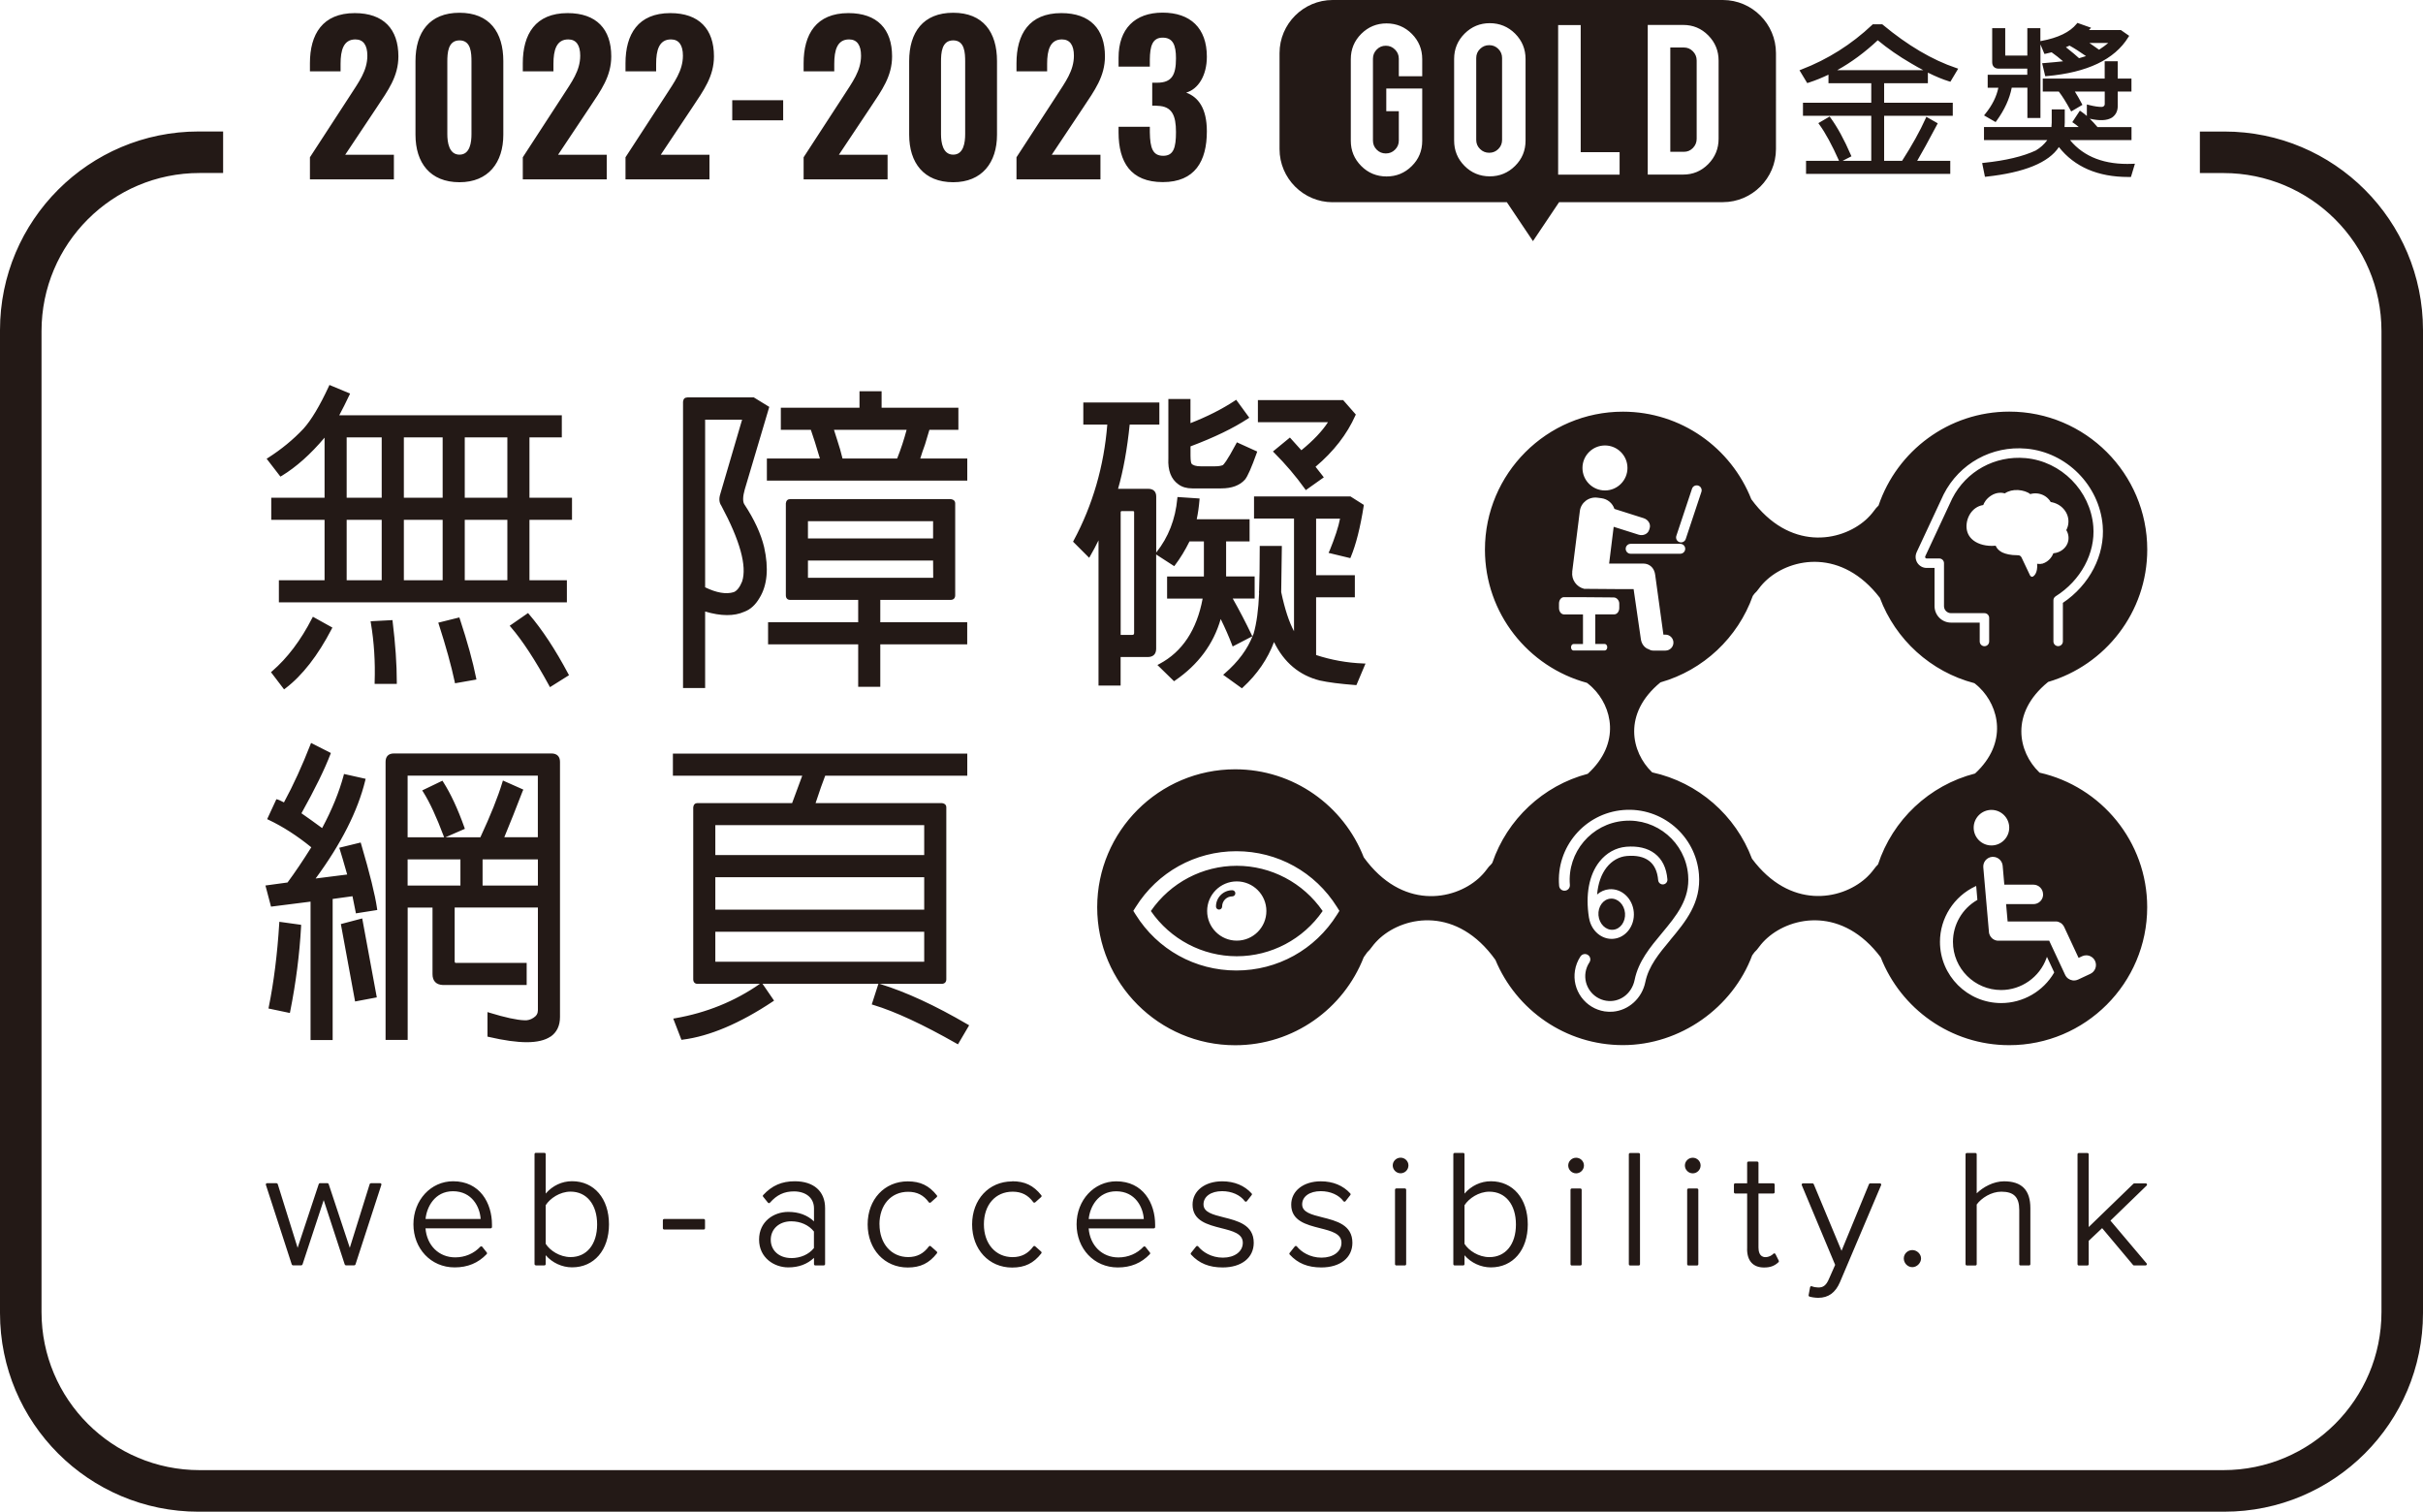<?xml version="1.0" encoding="UTF-8"?>
<svg id="Layer_2" data-name="Layer 2" xmlns="http://www.w3.org/2000/svg" viewBox="0 0 425.37 265.37">
  <defs>
    <style>
      .cls-1 {
        fill: #231916;
      }
    </style>
  </defs>
  <g id="Layer_2-2" data-name="Layer 2">
    <path class="cls-1" d="m359.54,119.72c10.05-2.95,17.42-12.25,17.42-23.24,0-13.36-10.87-24.22-24.22-24.22-10.65,0-19.71,6.91-22.95,16.48,0,0,0,.01-.01.02-.28.26-.55.56-.79.91h0c-.2.28-.44.56-.69.84-.12.13-.24.26-.37.38-.05.05-.1.1-.15.15-.08.08-.17.15-.25.23-4.39,3.9-13.41,5.48-20.08-3.63-3.54-8.99-12.31-15.37-22.54-15.37-13.36,0-24.22,10.87-24.22,24.22,0,11.17,7.6,20.59,17.9,23.38.07.05.14.11.21.16.13.11.26.21.38.32.05.04.1.08.15.13.08.07.15.15.23.22,3.43,3.32,5.07,9.74-.82,15.14-7.85,2.07-14.15,8-16.75,15.62-.06.08-.12.17-.19.25-.28.26-.55.56-.79.91h0c-.2.28-.44.56-.69.84-.12.13-.24.26-.37.38-.05.05-.1.1-.15.15-.08.08-.17.15-.25.23-4.4,3.91-13.46,5.49-20.13-3.71-3.52-9.04-12.31-15.46-22.58-15.46-13.36,0-24.22,10.87-24.22,24.22s10.87,24.22,24.22,24.22c10.26,0,19.05-6.42,22.57-15.45.21-.3.42-.59.63-.88.28-.26.55-.56.79-.91h0c.2-.28.44-.56.69-.84.12-.13.24-.26.37-.38.05-.05.1-.1.15-.15.08-.08.17-.15.25-.23,4.43-3.93,13.55-5.5,20.24,3.86,3.64,8.77,12.3,14.96,22.38,14.96s19.26-6.57,22.7-15.77c.14-.19.27-.37.41-.55.28-.26.55-.56.79-.91h0c.2-.28.44-.56.69-.84.12-.13.24-.26.37-.38.05-.05.1-.1.15-.14.08-.08.17-.15.25-.23,4.35-3.86,13.25-5.45,19.9,3.41,3.53,9.02,12.31,15.42,22.56,15.42,13.36,0,24.22-10.87,24.22-24.22,0-11.52-8.09-21.19-18.89-23.62-.04-.04-.07-.07-.11-.11-3.57-3.46-5.2-10.26,1.58-15.79Zm-124.82,40.85c-3.84,6.13-10.44,9.8-17.67,9.8s-13.83-3.66-17.67-9.8l-.42-.67.42-.67c3.84-6.13,10.44-9.8,17.67-9.8s13.83,3.66,17.67,9.8l.42.67-.42.67Zm123.78-61.62c-.18.03-.29.05-.29.05-.21,0-.4,0-.58-.03.13,1.66-.6,2.14-.6,2.14-.38.37-.64-.09-.64-.09l-1.49-3.14c-.15-.35-.45-.4-.62-.41-.04,0-.08,0-.12,0h0c-1.23,0-2.07-.23-2.59-.47,0,0,0,0,0,0-.03-.01-.06-.03-.09-.04-.5-.26-.87-.61-1.08-1.05-.02-.04-.03-.07-.04-.11-.23.02-.45.03-.67.03-1.48,0-2.78-.45-3.58-1.25-.68-.68-.97-1.59-.86-2.61.12-1.11.69-2.14,1.52-2.74.43-.31.9-.5,1.4-.57.15-.41.51-1.08,1.34-1.63,1.07-.71,2.07-.53,2.45-.42.64-.43,1.44-.63,2.33-.58.85.05,1.68.33,2.13.71.4-.12.82-.16,1.26-.11.8.09,1.52.47,2.03,1.07.12.14.22.28.3.43.89.14,1.69.56,2.27,1.22.63.71.93,1.61.83,2.53-.04.41-.17.81-.36,1.18.06.1.11.2.16.3.3.67.31,1.41.04,2.06-.34.8-1.08,1.41-1.99,1.63-.16.04-.32.06-.48.08-.15.39-.66,1.45-1.97,1.84Zm-22.01-2.04l4.73-10.13c2.77-5.43,8.46-8.57,14.52-8.02,7.05.63,12.81,6.44,13.4,13.5.43,5.17-2.31,10.44-6.99,13.57v6.77c0,.46-.37.83-.83.83s-.83-.37-.83-.83v-7.22c0-.29.15-.55.39-.7,4.4-2.76,7-7.58,6.61-12.28-.52-6.27-5.63-11.42-11.89-11.98-5.38-.48-10.44,2.3-12.88,7.1l-4.72,10.12c-.06.13-.02.23,0,.27.03.05.1.13.23.13h2.22c.46,0,.83.37.83.83v7.54c0,.68.55,1.23,1.23,1.23h5.87c.46,0,.83.37.83.83v4.14c0,.46-.37.83-.83.83s-.83-.37-.83-.83v-3.31h-5.04c-1.6,0-2.89-1.3-2.89-2.89v-6.71h-1.39c-.67,0-1.28-.34-1.64-.91-.35-.57-.39-1.27-.1-1.87Zm-42.2-2.84l2.75-8.27c.15-.46.64-.7,1.1-.55s.7.64.55,1.1l-2.75,8.27c-.15.46-.64.7-1.1.55-.46-.15-.7-.64-.55-1.1Zm1.56,2.27c0,.48-.39.87-.87.87h-8.71c-.48,0-.87-.39-.87-.87s.39-.87.87-.87h8.71c.48,0,.87.39.87.87Zm-14.09-18.14c2.18,0,3.95,1.77,3.95,3.95s-1.77,3.95-3.95,3.95-3.95-1.77-3.95-3.95,1.77-3.95,3.95-3.95Zm-5.75,22.16l1.34-10.65c.19-1.49,1.58-2.54,3.09-2.34l.69.09c1.1.14,1.97.9,2.29,1.88l5.14,1.63c.8.26,1.27,1.04,1.05,1.75l-.1.32c-.23.71-1.06,1.08-1.86.82l-4.36-1.38-.8,6.46h6.05c.82,0,1.53.5,1.83,1.22.11.24.18.5.21.78l1.44,10.47h.36c.77,0,1.4.63,1.4,1.4s-.63,1.4-1.4,1.4h-2.16c-.27,0-.53-.08-.74-.22-.74-.21-1.33-.94-1.43-1.87l-1.26-8.7h-2.17l-6.51-.05c-1.35-.33-2.27-1.61-2.09-3Zm.23,13.84c-.24,0-.44-.25-.44-.57s.2-.57.44-.57h1.66v-5.2h-3.34c-.48,0-.87-.5-.87-1.12v-.79c0-.62.39-1.12.87-1.12h2.59l6.13.05c.58,0,.99.57.99,1.06v.79c0,.62-.39,1.12-.87,1.12h-3.34v5.2h1.66c.24,0,.44.25.44.57s-.2.57-.44.57h-5.48Zm16.99,50.82c-1.96,2.35-3.81,4.58-4.38,7.36-.59,2.91-2.96,4.99-5.7,5.22-.47.04-.96.02-1.45-.05-1.65-.26-3.1-1.15-4.09-2.5-.98-1.35-1.38-3-1.12-4.65.14-.9.47-1.74.97-2.5.29-.43.88-.55,1.31-.26.44.29.55.88.26,1.31-.35.53-.58,1.11-.68,1.74-.37,2.38,1.26,4.61,3.63,4.99,2.35.37,4.49-1.21,4.99-3.67.66-3.25,2.75-5.76,4.78-8.19,2.55-3.07,4.96-5.96,4.61-10.2-.47-5.73-5.52-10-11.24-9.52-5.73.47-10,5.52-9.52,11.24.04.52-.34.98-.87,1.02s-.98-.34-1.02-.87c-.56-6.77,4.49-12.73,11.26-13.29,6.77-.56,12.73,4.49,13.29,11.26.42,5.02-2.36,8.35-5.05,11.57Zm-10.72-8.91c2.18-.18,4.11,1.62,4.31,4.02.2,2.4-1.41,4.5-3.59,4.68-2.04.17-3.87-1.41-4.25-3.59-.01-.04-.03-.08-.03-.12-.64-4.02.01-7.51,1.83-9.82,1.21-1.54,2.88-2.47,4.7-2.63,2.07-.17,3.76.23,5.02,1.19,1.31,1,2.06,2.53,2.22,4.54.04.45-.3.84-.74.88-.45.04-.84-.3-.88-.74-.13-1.54-.66-2.68-1.59-3.39-.93-.71-2.24-1-3.9-.86-1.37.11-2.63.83-3.56,2.01-.95,1.21-1.51,2.84-1.67,4.75.59-.52,1.32-.85,2.13-.92Zm47.18-4.35c-.25.24-.49.52-.72.84h0c-.2.28-.44.56-.69.84-.12.13-.24.26-.37.38-.05.05-.1.1-.15.15-.08.08-.17.15-.25.23-4.36,3.87-13.29,5.46-19.94-3.45-2.86-7.61-9.44-13.4-17.52-15.16-.02-.02-.05-.04-.07-.07-3.56-3.45-5.19-10.22,1.52-15.73,7.54-2.14,13.59-7.85,16.21-15.18.1-.13.2-.26.29-.39.28-.26.55-.56.79-.91h0c.2-.28.44-.56.69-.84.12-.13.24-.26.37-.38.05-.05.1-.1.15-.14.08-.08.17-.15.25-.23,4.32-3.84,13.13-5.42,19.77,3.23,2.74,7.33,8.93,12.98,16.58,14.98.05.03.09.07.14.1.13.11.26.21.38.32.05.04.1.08.15.13.08.07.15.15.23.22,3.42,3.31,5.06,9.7-.77,15.09-8.04,2.06-14.48,8.15-17.04,15.98Zm23.04-6.46c0,1.72-1.4,3.12-3.12,3.12s-3.12-1.4-3.12-3.12,1.4-3.12,3.12-3.12,3.12,1.4,3.12,3.12Zm7.88,25.45c-1.92,3.3-5.48,5.34-9.29,5.34-5.93,0-10.75-4.82-10.75-10.75,0-4.16,2.45-7.99,6.23-9.75l.13-.06.21,2.45-.05.03c-2.62,1.51-4.24,4.32-4.24,7.33,0,4.67,3.8,8.46,8.46,8.46,3.55,0,6.75-2.25,7.96-5.6l.08-.23,1.27,2.72-.03.05Zm-1.93-13.73c0,.94-.76,1.7-1.7,1.7h-4.8l.27,3.05h8.39s.02,0,.04,0c.04,0,.07,0,.11,0,.02,0,.05,0,.07,0,.03,0,.06,0,.09.01.03,0,.06.01.08.02.02,0,.05.01.07.02.03,0,.06.02.09.03.02,0,.04.02.06.02.03.01.06.02.09.04.02,0,.04.02.06.03.03.01.05.03.08.04.02.01.05.03.07.04.02.01.04.03.07.04.02.02.05.04.07.05.02.01.04.03.05.04.02.02.05.04.07.07.02.02.03.03.05.05.02.02.04.05.06.07.02.02.03.04.05.06.02.02.04.05.05.07.02.02.03.05.05.07.01.02.03.04.04.06.02.03.03.06.05.09,0,.01.01.02.02.04l2.53,5.43.62-.29c.23-.11.48-.16.72-.16.64,0,1.26.36,1.55.98.4.85.03,1.87-.82,2.27l-2.16,1.01h0c-.23.11-.48.16-.72.16-.08,0-.16,0-.24-.02-.55-.08-1.05-.42-1.31-.97l-2.8-6h-8.87c-.06,0-.11,0-.17,0-.01,0-.02,0-.03,0-.04,0-.09-.01-.13-.02-.02,0-.04,0-.06-.01-.03,0-.07-.02-.1-.03-.02,0-.04-.01-.07-.02-.03-.01-.06-.02-.09-.03-.02,0-.05-.02-.07-.03-.03-.01-.05-.02-.08-.04-.02-.01-.04-.02-.07-.04-.02-.01-.05-.03-.07-.04-.02-.01-.04-.03-.06-.04-.02-.02-.05-.03-.07-.05-.02-.02-.04-.03-.06-.05-.02-.02-.04-.04-.06-.06-.02-.02-.03-.03-.05-.05-.02-.02-.04-.04-.06-.07-.02-.02-.03-.03-.04-.05-.02-.02-.04-.05-.06-.07-.01-.02-.03-.04-.04-.06-.02-.03-.03-.05-.05-.08-.01-.02-.02-.04-.03-.06-.01-.03-.03-.05-.04-.08,0-.02-.02-.04-.03-.07-.01-.03-.02-.05-.03-.08,0-.02-.02-.05-.03-.07,0-.03-.01-.05-.02-.08,0-.03-.01-.05-.02-.08,0-.03,0-.05-.01-.08,0-.03,0-.06-.01-.08,0,0,0,0,0-.01l-.99-11.34c-.08-.94.61-1.76,1.55-1.85.05,0,.1,0,.15,0,.87,0,1.62.67,1.7,1.56l.29,3.32h5.1c.94,0,1.7.76,1.7,1.7ZM79.82,119.66c-.59-2.76-1.52-6.15-2.78-10.05l-.1-.3,3.7-.92.09.26c1.33,4.04,2.29,7.52,2.85,10.34l.06.3-3.76.66-.06-.28Zm-10.16.4h-3.89v-.31c.12-3.56-.1-7.05-.66-10.36l-.05-.33,3.84-.2.03.27c.48,3.9.73,7.47.73,10.62v.3Zm26.74.29c-2.43-4.45-4.68-7.9-6.71-10.25l-.21-.25,3.22-2.23.17.2c2.3,2.68,4.62,6.2,6.89,10.47l.13.24-3.34,2.1-.15-.28Zm-46.93-36.82c2.53-1.54,5.06-3.79,7.51-6.7v10.55h-9.36v3.88h9.36v10.6h-8.02v3.88h50.56v-3.88h-6.57v-10.6h7.47v-3.88h-7.47v-10.6h5.68v-3.88h-39.07c.59-1.1,1.18-2.28,1.77-3.53l.13-.28-3.62-1.51-.12.26c-1.58,3.41-3.08,5.92-4.46,7.44-1.8,1.91-3.88,3.61-6.18,5.08l-.27.17,2.42,3.14.23-.14Zm39.6,7.73v10.6h-7.48v-10.6h7.48Zm0-14.48v10.6h-7.48v-10.6h7.48Zm-11.36,14.48v10.6h-6.81v-10.6h6.81Zm0-14.48v10.6h-6.81v-10.6h6.81Zm-10.7,14.48v10.6h-6.15v-10.6h6.15Zm0-14.48v10.6h-6.15v-10.6h6.15Zm-12.22,31.76l.14-.27,3.42,1.9-.13.26c-2.42,4.66-5.15,8.16-8.11,10.41l-.24.18-2.3-3.02.21-.18c2.67-2.3,5.03-5.42,7-9.27Zm65.86-38.76c-.23,0-.41.07-.54.2-.09.09-.14.22-.2.54v50.26h3.88v-13.43c2.78.83,5.1.84,6.88.04,1.07-.39,1.96-1.21,2.66-2.41,1.37-2.21,1.65-5.21.82-8.92-.56-2.36-1.74-4.9-3.49-7.55-.29-.47-.26-1.38.09-2.6l4.3-14.48-2.72-1.67h-11.67Zm5.98,18.99c3.29,6.14,4.52,10.61,3.66,13.29-.41,1.03-.92,1.67-1.48,1.89-1.33.41-3.02.12-5.02-.85v-29.43h6.49l-3.84,13.09c-.25.8-.18,1.48.19,2.01Zm27.91,31.8v-7.46h15.26v-3.88h-15.26v-3.92h12.35c.5,0,.8-.3.8-.8v-16.15c0-.2-.07-.66-.8-.74h-28.19c-.41,0-.69.26-.74.74v16.15c0,.5.28.8.74.8h11.96v3.92h-15.82v3.88h15.82v7.46h3.88Zm-12.7-26.05v-3.03h21.97v3.03h-21.97Zm0,6.91v-3.03h21.97l.02,3.03h-21.99Zm-7.22-17.06h35.19v-3.88h-8.25c.23-.77.51-1.59.83-2.46.3-1.04.56-1.9.77-2.57h5.09v-3.88h-13.48v-2.9h-3.88v2.9h-13.81v3.88h5.27c.41,1.15.94,2.84,1.59,5.03h-9.31v3.88Zm11.79-8.91h12.75c-.45,1.69-1,3.38-1.66,5.03h-9.59c-.25-1.05-.57-2.16-.95-3.3-.21-.65-.39-1.22-.55-1.73Zm86.72-1.34h-12.3v-3.88h14.97l2.22,2.53-.08.17c-1.46,3.29-3.81,6.32-6.99,9,.46.56.89,1.11,1.27,1.62l.18.24-3.16,2.24-.17-.24c-1.58-2.21-3.39-4.33-5.37-6.31l-.23-.23,2.98-2.45.19.21c.38.42.99,1.09,1.82,2.02,2.1-1.71,3.66-3.36,4.67-4.92Zm-24.13.16c2.92-1.14,5.54-2.46,7.78-3.94l.24-.16,2.3,3.15-.26.17c-2.5,1.65-5.88,3.29-10.06,4.86v1.63c0,.95.11,1.29.18,1.41.25.29.79.46,1.58.46h2.56c.55,0,1-.07,1.34-.2.13-.07.68-.62,2.35-3.76l.13-.25,3.57,1.62-.09.26c-.91,2.54-1.58,4.07-2.05,4.65-.92,1.04-2.32,1.56-4.19,1.56h-5.07c-.99,0-1.82-.24-2.46-.73-1.27-.91-1.85-2.44-1.74-4.54v-10.42h3.88v4.21Zm24.38,22.49c.98-2.4,1.61-4.32,1.87-5.72h-4.2v9.93h6.8v3.88h-6.8v10.13c2.65.87,5.42,1.37,8.24,1.48l.43.02-1.59,3.77h-.21c-2.64-.2-4.74-.47-6.23-.8-3.58-.9-6.28-3.16-8.03-6.75-1.12,2.99-2.96,5.66-5.46,7.96l-.18.16-3.29-2.37.29-.25c2.36-2.04,4.02-4.28,4.93-6.68.03-.1.07-.19.12-.26.54-1.88.86-4.28.97-7.13-.03-.12-.04-.27,0-.39.07-1.95.11-4.51.11-7.61v-.3h3.88v.3c-.04,3.05-.08,5.65-.11,7.8.63,2.98,1.39,5.3,2.25,6.87v-19.78h-7.02v-3.88h16.93l2.35,1.49-.03.19c-.59,3.76-1.35,6.76-2.25,8.92l-.1.23-3.81-.92.13-.32Zm-44.99-1.67l2.82,2.82.19-.33c.48-.83.97-1.74,1.45-2.73v25.49h3.88v-5.01h4.77c.95,0,1.47-.52,1.47-1.47v-16.53l3.17,2.05.17-.22c.9-1.19,1.75-2.58,2.51-4.12h2.53v6.15h-6.46v3.88h6.24c-1.02,5.49-3.57,9.34-7.58,11.47l-.36.19,2.92,2.85.2-.14c4.04-2.77,6.73-6.39,7.99-10.78.77,1.56,1.43,3.07,1.98,4.51l.12.31,3.45-1.79-.12-.26c-1.04-2.17-2.15-4.31-3.32-6.37h3.85v-3.88h-5.01v-6.15h4.12v-3.88h-9.28c.22-1.03.38-2.16.48-3.35l.02-.3-3.88-.26-.03.29c-.33,3.6-1.56,6.77-3.67,9.42l-.03.03v-9.82c0-.87-.5-1.36-1.41-1.36h-5.29c.93-3.23,1.61-7.02,2.04-11.27h5.21v-3.88h-13.35v3.88h4.21c-.58,7.3-2.57,14.15-5.9,20.34l-.1.19Zm10.71-5.18v21.17c0,.28-.09.37-.37.37h-1.99v-21.48c0-.21.05-.26.26-.26h1.84c.26,0,.26.09.26.2Zm-102.48,92.09c1.12-.76,1.69-1.93,1.69-3.48v-44.79c0-.95-.54-1.47-1.52-1.47h-27.63c-.95,0-1.47.52-1.47,1.47v48.82h3.88v-23.23h4.36v11.68c0,1.21.64,1.87,1.86,1.91h14.67v-3.88h-12.38c-.16,0-.26-.02-.26-.32v-9.4h14.61v18.03c0,.56-.25.99-.76,1.31-.51.34-1.03.49-1.61.45-1.3-.04-3.36-.48-6.1-1.32l-.38-.12v4.31l.23.05c2.67.62,4.89.93,6.67.93s3.2-.33,4.15-.98Zm-2.19-31.14v4.59h-9.71v-4.59h9.71Zm-2.66-12l.1-.26-3.58-1.59-.1.32c-.76,2.53-2.06,5.78-3.86,9.65h-6.14l3.42-1.49-.09-.26c-1.15-3.23-2.4-5.92-3.71-7.97l-.14-.22-3.55,1.71.18.28c1.14,1.8,2.34,4.4,3.59,7.74l.08.21h-6.41v-10.83s22.86,0,22.86,0v10.82h-5.89c.99-2.39,2.08-5.12,3.23-8.12Zm-10.94,12v4.59h-9.27v-4.59h9.27Zm-33.24,8.33l-.99-3.75,3.88-.53c1.31-1.77,2.71-3.85,4.17-6.18-2.47-2.01-4.98-3.63-7.48-4.81l-.27-.13,1.62-3.5.24.06c.11.03.33.11,1.09.5,1.65-3.04,3.2-6.44,4.64-10.13l.12-.31,3.48,1.77-.1.25c-.99,2.59-2.69,6.07-5.07,10.33,1.06.73,2.28,1.61,3.63,2.6,1.72-3.2,2.98-6.3,3.77-9.22l.07-.28,3.8.85-.07.29c-1.3,5.34-4.23,11.13-8.71,17.21l5.54-.7c-.65-2.28-1.08-3.76-1.29-4.39l-.1-.31,3.76-.92.08.27c1.52,5.16,2.46,8.96,2.79,11.29l.04.29-3.75.59-.05-.28c-.17-.88-.35-1.79-.55-2.73l-3.48.48v24.77h-3.88v-24.3l-6.94.88Zm14.75,16.62l-2.5-13.6,3.75-.99,2.56,13.86-3.82.72Zm-11.45,2.01l-3.76-.79.06-.29c.88-4.35,1.5-9.26,1.83-14.61l.02-.32,3.82.53v.27c-.27,4.9-.91,9.91-1.91,14.92l-.06.29Zm117.28,5.51l1.97-3.35-.26-.15c-5.71-3.34-10.89-5.73-15.38-7.1l-.1-.03h10.93c.5,0,.8-.3.8-.8v-30.19c0-.2-.07-.66-.8-.74h-22.15c.69-2.09,1.24-3.67,1.69-4.81h24.94v-3.88h-51.68v3.88h22.71c-.59,1.59-1.19,3.19-1.78,4.81h-16.62c-.41,0-.69.26-.74.74v30.19c0,.5.28.8.74.8h10.97c-4.39,3.06-9.38,5.09-14.86,6.04l-.36.06,1.44,3.73.23-.03c4.7-.6,10.01-2.84,15.78-6.68l.25-.17-2.03-2.96h20.35l-1.17,3.63.29.09c3.79,1.14,8.7,3.42,14.59,6.77l.25.14Zm-42.59-33.23v-5.26h36.67v5.26h-36.67Zm0,9.58v-5.7h36.67v5.7h-36.67Zm0,9.14v-5.26h36.67v5.26h-36.67Zm-78.66,38.88h1.62c.1,0,.19.06.22.16l3.49,11.18,3.71-11.19c.03-.09.12-.16.22-.16h1.3c.1,0,.18.06.22.16l3.71,11.19,3.49-11.18c.03-.09.12-.16.22-.16h1.62c.07,0,.14.03.18.09.04.06.06.13.03.2l-4.54,13.97c-.03.09-.12.16-.22.16h-1.45c-.1,0-.19-.06-.22-.16l-3.69-11.29-3.72,11.29c-.03.09-.12.16-.22.16h-1.45c-.1,0-.19-.06-.22-.16l-4.54-13.97c-.02-.07-.01-.14.03-.2.04-.06.11-.09.18-.09Zm39.45,7.69v-.4c0-3.8-2.11-7.63-6.82-7.63-3.91,0-6.97,3.31-6.97,7.55s3.04,7.57,7.23,7.57c2.29,0,4.13-.76,5.63-2.33.08-.08.08-.21.01-.3l-.78-.98c-.04-.05-.1-.08-.17-.09-.08,0-.13.02-.18.07-1.12,1.2-2.69,1.87-4.4,1.87-2.86,0-4.98-2.08-5.22-5.1h11.44c.13,0,.23-.1.23-.23Zm-6.85-6.28c3.39,0,4.74,2.83,4.86,4.87h-9.67c.19-2.04,1.58-4.87,4.82-4.87Zm14.55,13.02h1.5c.13,0,.23-.1.23-.23v-1.56c1.15,1.33,2.87,2.13,4.63,2.13,3.87,0,6.48-3.03,6.48-7.55s-2.6-7.57-6.48-7.57c-1.78,0-3.43.78-4.63,2.17v-6.92c0-.13-.1-.23-.23-.23h-1.5c-.13,0-.23.1-.23.23v19.29c0,.13.1.23.23.23Zm1.73-3.79v-6.78c.76-1.19,2.48-2.38,4.37-2.38,2.83,0,4.66,2.26,4.66,5.76s-1.83,5.73-4.66,5.73c-1.91,0-3.63-1.16-4.37-2.33Zm27.74-4.36c.13,0,.23.1.23.23v1.39c0,.13-.1.23-.23.23h-6.94c-.13,0-.23-.1-.23-.23v-1.39c0-.13.1-.23.23-.23h6.94Zm19.58,8.15h1.5c.13,0,.23-.1.23-.23v-9.83c0-2.95-1.99-4.71-5.32-4.71-2.29,0-4,.75-5.55,2.42-.08.08-.08.21,0,.3l.84,1.04c.04.05.1.08.17.08.06,0,.13-.03.18-.08,1.2-1.37,2.5-1.98,4.2-1.98,2.15,0,3.53,1.17,3.53,2.98v2.28c-1.18-1.11-2.69-1.66-4.52-1.66-2.54,0-5.12,1.67-5.12,4.86s2.64,4.88,5.12,4.88c1.83,0,3.31-.55,4.52-1.67v1.1c0,.13.1.23.23.23Zm-4.22-1.29c-2.11,0-3.59-1.32-3.59-3.21s1.48-3.24,3.59-3.24c1.63,0,3.08.65,3.99,1.79v2.91c-.9,1.12-2.35,1.76-3.99,1.76Zm15.5-5.93c0,3.39,2.07,5.76,5.04,5.76,1.53,0,2.71-.61,3.63-1.87.04-.05.1-.09.16-.09.06,0,.13.01.18.06l1.04.93c.09.08.1.22.03.31-1.36,1.74-2.89,2.49-5.13,2.49-4.07,0-7.03-3.19-7.03-7.57s2.95-7.55,7.03-7.55c2.22,0,3.75.73,5.12,2.46.08.09.06.23-.03.31l-1.04.93s-.11.06-.18.06c-.06,0-.12-.04-.16-.09-.92-1.26-2.07-1.84-3.63-1.84-3.01,0-5.04,2.3-5.04,5.73Zm23.29-7.55c2.22,0,3.75.73,5.12,2.46.08.09.06.23-.03.31l-1.04.93s-.11.06-.18.06c-.06,0-.12-.04-.16-.09-.92-1.26-2.07-1.84-3.63-1.84-3.01,0-5.04,2.3-5.04,5.73s2.07,5.76,5.04,5.76c1.53,0,2.71-.61,3.63-1.87.04-.05.1-.09.16-.09.06,0,.13.01.18.06l1.04.93c.09.08.1.22.03.31-1.36,1.74-2.89,2.49-5.13,2.49-4.07,0-7.02-3.19-7.02-7.57s2.95-7.55,7.02-7.55Zm25.1,8.04v-.4c0-3.8-2.11-7.63-6.82-7.63-3.91,0-6.97,3.31-6.97,7.55s3.04,7.57,7.23,7.57c2.29,0,4.13-.76,5.63-2.33.08-.08.08-.21.01-.3l-.78-.98c-.04-.05-.1-.08-.17-.09-.06,0-.13.02-.18.07-1.12,1.2-2.69,1.87-4.4,1.87-2.86,0-4.98-2.08-5.22-5.1h11.44c.13,0,.23-.1.23-.23Zm-6.85-6.28c3.39,0,4.74,2.83,4.86,4.87h-9.67c.19-2.04,1.58-4.87,4.82-4.87Zm22.24,9.03c0-1.6-1.76-2.05-3.79-2.56-2.36-.6-5.03-1.27-5.03-4.12,0-2.42,2.14-4.1,5.2-4.1,2.13,0,3.92.74,5.17,2.13.07.08.08.21,0,.29l-.84,1.07c-.04.06-.11.09-.18.09h0c-.07,0-.14-.04-.18-.09-.81-1.1-2.3-1.76-3.98-1.76-1.96,0-3.27.93-3.27,2.32s1.64,1.79,3.53,2.27c2.48.62,5.29,1.32,5.29,4.47,0,2.63-2.14,4.33-5.46,4.33-2.38,0-4.14-.72-5.55-2.27-.07-.08-.08-.21,0-.29l.9-1.13c.09-.11.27-.11.36,0,.76.95,2.29,1.97,4.33,1.97s3.5-1.05,3.5-2.61Zm17.32,0c0-1.6-1.76-2.05-3.79-2.56-2.36-.6-5.03-1.27-5.03-4.12,0-2.42,2.14-4.1,5.2-4.1,2.13,0,3.92.74,5.17,2.13.07.08.08.21,0,.29l-.84,1.07c-.04.06-.11.09-.18.09-.07,0-.14-.04-.18-.09-.81-1.1-2.3-1.76-3.98-1.76-1.96,0-3.27.93-3.27,2.32s1.64,1.79,3.53,2.27c2.48.62,5.29,1.32,5.29,4.47,0,2.63-2.14,4.33-5.46,4.33-2.38,0-4.14-.72-5.55-2.27-.07-.08-.08-.21,0-.29l.9-1.13c.09-.11.27-.11.36,0,.76.95,2.29,1.97,4.33,1.97s3.5-1.05,3.5-2.61Zm11.36-9.3v13.06c0,.13-.1.23-.23.23h-1.5c-.13,0-.23-.1-.23-.23v-13.06c0-.13.1-.23.23-.23h1.5c.13,0,.23.1.23.23Zm.4-4.27c0,.76-.62,1.38-1.38,1.38s-1.38-.63-1.38-1.38.63-1.36,1.38-1.36,1.38.6,1.38,1.36Zm9.61-2.19h-1.5c-.13,0-.23.1-.23.23v19.29c0,.13.1.23.23.23h1.5c.13,0,.23-.1.23-.23v-1.56c1.15,1.33,2.87,2.13,4.63,2.13,3.87,0,6.48-3.03,6.48-7.55s-2.6-7.57-6.48-7.57c-1.78,0-3.43.78-4.63,2.17v-6.92c0-.13-.1-.23-.23-.23Zm.23,15.96v-6.78c.76-1.19,2.48-2.38,4.37-2.38,2.83,0,4.66,2.26,4.66,5.76s-1.83,5.73-4.66,5.73c-1.91,0-3.63-1.16-4.37-2.33Zm20.97-13.76c0,.76-.62,1.38-1.38,1.38s-1.38-.63-1.38-1.38.63-1.36,1.38-1.36,1.38.6,1.38,1.36Zm-.4,4.27v13.06c0,.13-.1.23-.23.23h-1.5c-.13,0-.23-.1-.23-.23v-13.06c0-.13.1-.23.23-.23h1.5c.13,0,.23.1.23.23Zm10.01-6.46c.13,0,.23.1.23.23v19.29c0,.13-.1.23-.23.23h-1.5c-.13,0-.23-.1-.23-.23v-19.29c0-.13.1-.23.23-.23h1.5Zm10.87,2.19c0,.76-.62,1.38-1.38,1.38s-1.38-.63-1.38-1.38.63-1.36,1.38-1.36,1.38.6,1.38,1.36Zm-.4,4.27v13.06c0,.13-.1.23-.23.23h-1.5c-.13,0-.23-.1-.23-.23v-13.06c0-.13.1-.23.23-.23h1.5c.13,0,.23.1.23.23Zm8.57,10.37v-9.72h-2.09c-.13,0-.23-.1-.23-.23v-1.33c0-.13.1-.23.23-.23h2.09v-3.59c0-.13.1-.23.23-.23h1.53c.13,0,.23.1.23.23v3.59h2.61c.13,0,.23.1.23.23v1.33c0,.13-.1.23-.23.23h-2.61v9.49c0,.63.16,1.68,1.22,1.68.63,0,1.14-.32,1.39-.59.05-.06.13-.08.2-.07.07.01.14.06.17.12l.58,1.16c.04.09.03.2-.05.27-.69.65-1.44.93-2.53.93-1.92,0-2.98-1.16-2.98-3.26Zm14.39,5.21l1.06-2.4-5.86-14c-.03-.07-.02-.15.02-.21.04-.06.11-.1.19-.1h1.68c.09,0,.18.06.21.14l4.88,11.7,4.82-11.7c.04-.09.12-.14.21-.14h1.71c.08,0,.15.04.19.1.04.06.05.14.02.21l-7.23,17.04c-.79,1.84-2.03,2.74-3.8,2.74-.49,0-1.15-.09-1.54-.21-.11-.03-.18-.15-.16-.26l.26-1.39c.01-.07.06-.13.12-.16.06-.03.13-.03.2,0,.29.13.8.21,1.12.21.77,0,1.36-.26,1.9-1.57Zm14.61-5c.81,0,1.53.69,1.53,1.47s-.71,1.53-1.53,1.53-1.5-.7-1.5-1.53.69-1.47,1.5-1.47Zm18.77,2.48v-9.52c0-2.25-.94-3.21-3.16-3.21-1.76,0-3.49,1.12-4.31,2.25v10.48c0,.13-.1.23-.23.23h-1.5c-.13,0-.23-.1-.23-.23v-19.29c0-.13.1-.23.23-.23h1.5c.13,0,.23.1.23.23v6.85c1.1-1.08,2.93-2.11,4.8-2.11,3.11,0,4.62,1.54,4.62,4.71v9.83c0,.13-.1.23-.23.23h-1.5c-.13,0-.23-.1-.23-.23Zm22.37-13.81l-6.36,6.16,6.34,7.5c.06.07.07.16.03.24-.04.08-.12.13-.21.13h-2.02c-.07,0-.13-.03-.17-.08l-5.43-6.47-2.36,2.23v4.1c0,.13-.1.23-.23.23h-1.5c-.13,0-.23-.1-.23-.23v-19.29c0-.13.1-.23.23-.23h1.5c.13,0,.23.1.23.23v12.77l7.86-7.61s.1-.06.16-.06h2c.09,0,.18.06.21.14.03.09.01.18-.05.25Zm-159.99-51.3c0,.3-.24.54-.54.54-.49,0-.94.2-1.26.52-.32.32-.52.77-.52,1.26,0,.3-.24.54-.54.54s-.54-.24-.54-.54c0-1.58,1.28-2.86,2.86-2.86.3,0,.54.24.54.54Zm.25-4.83c-6.02,0-11.65,2.97-15.08,7.94,3.43,4.97,9.06,7.94,15.08,7.94s11.65-2.97,15.08-7.94c-3.43-4.97-9.06-7.94-15.08-7.94Zm0,13.14c-2.87,0-5.2-2.33-5.2-5.2,0-2.87,2.33-5.2,5.2-5.2,2.87,0,5.2,2.33,5.2,5.2,0,2.87-2.33,5.2-5.2,5.2Zm63.5-4.45c-.12-1.51.82-2.82,2.1-2.92,1.29-.11,2.43,1.03,2.56,2.54.12,1.51-.82,2.82-2.1,2.92-1.28.11-2.43-1.03-2.56-2.54ZM69.16,31.49h-14.75v-3.88l7.02-10.79c1.53-2.39,3.06-4.38,3.06-7.05,0-1.85-.71-2.85-2.1-2.85-2.1,0-2.6,1.92-2.6,4.28v1.32h-5.38v-1.42c0-5.09,2.21-8.8,7.87-8.8,5.06,0,7.66,2.81,7.66,7.59,0,3.53-1.82,5.98-3.78,8.94l-5.56,8.34h8.55v4.35Zm11.51.5c5.06,0,7.69-3.45,7.69-8.34v-12.93c0-5.06-2.42-8.48-7.69-8.48s-7.73,3.42-7.73,8.48v12.93c0,4.92,2.56,8.34,7.73,8.34Zm-2.14-21.16c0-1.53.11-3.74,2.14-3.74s2.1,2.21,2.1,3.74v12.72c0,1.42-.25,3.6-2.1,3.6s-2.14-2.17-2.14-3.6v-12.72Zm28,20.66h-14.75v-3.88l7.02-10.79c1.53-2.39,3.06-4.38,3.06-7.05,0-1.85-.71-2.85-2.1-2.85-2.1,0-2.6,1.92-2.6,4.28v1.32h-5.38v-1.42c0-5.09,2.21-8.8,7.87-8.8,5.06,0,7.66,2.81,7.66,7.59,0,3.53-1.82,5.98-3.78,8.94l-5.56,8.34h8.55v4.35Zm18.03,0h-14.75v-3.88l7.02-10.79c1.53-2.39,3.06-4.38,3.06-7.05,0-1.85-.71-2.85-2.1-2.85-2.1,0-2.6,1.92-2.6,4.28v1.32h-5.38v-1.42c0-5.09,2.21-8.8,7.87-8.8,5.06,0,7.66,2.81,7.66,7.59,0,3.53-1.82,5.98-3.78,8.94l-5.56,8.34h8.55v4.35Zm12.93-10.37h-8.94v-3.53h8.94v3.53Zm18.34,10.37h-14.75v-3.88l7.02-10.79c1.53-2.39,3.06-4.38,3.06-7.05,0-1.85-.71-2.85-2.1-2.85-2.1,0-2.6,1.92-2.6,4.28v1.32h-5.38v-1.42c0-5.09,2.21-8.8,7.87-8.8,5.06,0,7.66,2.81,7.66,7.59,0,3.53-1.82,5.98-3.78,8.94l-5.56,8.34h8.55v4.35Zm11.51.5c5.06,0,7.69-3.45,7.69-8.34v-12.93c0-5.06-2.42-8.48-7.69-8.48s-7.73,3.42-7.73,8.48v12.93c0,4.92,2.56,8.34,7.73,8.34Zm-2.14-21.16c0-1.53.11-3.74,2.14-3.74s2.1,2.21,2.1,3.74v12.72c0,1.42-.25,3.6-2.1,3.6s-2.14-2.17-2.14-3.6v-12.72Zm28,20.66h-14.75v-3.88l7.02-10.79c1.53-2.39,3.06-4.38,3.06-7.05,0-1.85-.71-2.85-2.1-2.85-2.1,0-2.6,1.92-2.6,4.28v1.32h-5.38v-1.42c0-5.09,2.21-8.8,7.87-8.8,5.06,0,7.66,2.81,7.66,7.59,0,3.53-1.82,5.98-3.78,8.94l-5.56,8.34h8.55v4.35Zm3.17-8.23v-1h5.49v.96c.04,2.81.53,4.13,2.35,4.13s2.24-1.42,2.24-4.17c0-2.89-.68-4.52-3.21-4.6-.07-.03-.57-.03-.96-.03v-4.03h.86c2.56,0,3.31-1.32,3.31-4.28,0-2.32-.53-3.63-2.35-3.63s-2.21,1.57-2.24,3.81v1.28h-5.49v-1.57c0-5.06,2.85-7.91,7.73-7.91s7.77,2.71,7.77,7.73c0,3.38-1.57,5.73-3.63,6.31,2.1.78,3.63,2.71,3.63,6.8,0,5.24-2.1,8.91-7.73,8.91s-7.77-3.49-7.77-8.73Zm63.46,2.9c-.45-.44-.67-.97-.67-1.6v-14.37c0-.63.22-1.16.67-1.6.45-.44.98-.66,1.61-.66s1.16.22,1.6.66c.44.44.66.97.66,1.6v14.37c0,.63-.22,1.16-.66,1.6-.44.44-.97.66-1.6.66s-1.17-.22-1.61-.66Zm35.79.49h-2.39V8.34h2.39c.61,0,1.14.22,1.58.67.44.45.66.98.66,1.61v13.75c0,.62-.22,1.15-.65,1.6-.43.45-.96.68-1.59.68Zm-61.69,8.84h30.6l2.71,4.04,1.88,2.8,1.88-2.8,2.71-4.04h28.75c5.12,0,9.32-4.19,9.32-9.32V9.32c0-5.12-4.19-9.32-9.32-9.32h-68.51c-5.12,0-9.32,4.19-9.32,9.32v16.86c0,5.12,4.19,9.32,9.32,9.32Zm55.34-31.11h6.22c1.73,0,3.2.61,4.41,1.84,1.21,1.23,1.81,2.7,1.81,4.42v13.73c0,1.73-.61,3.21-1.82,4.44-1.22,1.23-2.68,1.84-4.4,1.84h-6.22V4.38Zm-15.73.02h3.96v22.32h6.83v3.94h-10.79V4.4Zm-18.26,5.95c0-1.75.62-3.23,1.84-4.45,1.23-1.22,2.7-1.83,4.42-1.83s3.23.62,4.45,1.84c1.22,1.23,1.83,2.71,1.83,4.44v14.33c0,1.75-.61,3.23-1.84,4.45-1.23,1.22-2.71,1.83-4.44,1.83s-3.23-.61-4.44-1.84c-1.22-1.23-1.82-2.71-1.82-4.44v-14.33Zm-18.14.04c0-1.75.62-3.23,1.84-4.45,1.23-1.22,2.71-1.83,4.44-1.83s3.23.62,4.44,1.84c1.22,1.23,1.82,2.71,1.82,4.44v3h-4.11v-3.08c0-.63-.22-1.17-.67-1.61-.45-.45-.98-.67-1.61-.67s-1.16.22-1.6.67c-.44.45-.66.98-.66,1.61v14.37c0,.63.22,1.16.66,1.6.44.44.97.66,1.6.66s1.17-.22,1.61-.66c.45-.44.67-.97.67-1.6v-5.16h-2.2v-3.98h6.31v9.18c0,1.75-.61,3.23-1.84,4.44-1.23,1.22-2.7,1.82-4.42,1.82s-3.23-.61-4.45-1.84c-1.22-1.23-1.83-2.7-1.83-4.42v-14.33Zm80.38,4.12c1.17-.38,2.33-.85,3.48-1.4v1.5h7.51v3.43h-11.99v2.29h11.99v7.91h-5.04l1.56-.8-.12-.27c-1.14-2.64-2.33-4.82-3.54-6.48l-.17-.23-1.98,1.16.2.28c1.05,1.45,2.2,3.56,3.41,6.28l.03.06h-5.8v2.29h25.32v-2.29h-5.81c.8-1.36,1.97-3.48,3.47-6.32l.14-.27-2-1.14-.14.32c-.98,2.18-2.36,4.67-4.12,7.41h-3.15v-7.91h12.05v-2.29h-12.05v-3.43h7.68v-1.86c1.37.68,2.61,1.2,3.71,1.53l.24.07,1.37-2.29-.37-.13c-4.17-1.4-8.5-3.95-12.87-7.59l-.09-.07h-1.67l-.09.09c-3.65,3.45-7.83,6.08-12.42,7.84l-.35.14,1.36,2.25.24-.08Zm12.13-7.44c1.75,1.45,3.71,2.81,5.85,4.05.74.44,1.45.84,2.14,1.2h-15.11c2.46-1.36,4.84-3.12,7.12-5.25Zm29.75,17.52h-11.1v-2.29h11.84c.03-.26.05-.52.05-.78v-2.31h2.29v2.31l-.04.78h2.49c-.29-.26-.58-.48-.87-.68l-.26-.17,1.33-2.02.27.18c.31.21.63.46.96.75v-2.02l.39.1c.96.24,1.7.34,2.24.33.21-.01.35-.1.47-.29.02-.05.04-.12.04-.2v-2.2h-5.24c.39.62.79,1.31,1.18,2.06l.14.27-1.97,1.16-.16-.29c-.73-1.34-1.41-2.42-2.01-3.2h-2.82v-2.29h10.87v-3.03h2.29v3.03h2.41v2.29h-2.41v2.62c-.02.84-.36,1.49-1,1.94-.88.54-2.16.6-3.91.2.44.43.89.92,1.36,1.47h5.97v2.29h-10.79c2.45,2.97,6.13,4.36,10.94,4.16l.45-.02-.7,2.33h-.23c-.08,0-.16,0-.25,0-5.32,0-9.41-1.76-12.17-5.25-1.78,2.72-6.05,4.47-12.69,5.19l-.29.03-.49-2.42.35-.04c3.76-.39,6.81-1.11,9.06-2.16.8-.47,1.49-1.09,2.03-1.83Zm-8.87-3.41c1.38-1.91,2.27-3.85,2.64-5.78h2.75v5.32h2.29V7.79l.7,1.68.26-.05c.31-.07.65-.15,1-.24.67.47,1.34.99,2.01,1.58-.93.1-2.03.21-3.3.31l-.37.03.54,2.28.27-.02c7.1-.62,11.91-2.92,14.31-6.82l.16-.25-1.45-1.01h-5.61l.37-.41-2.4-.85-.14.17c-1.18,1.45-3.26,2.46-6.2,3l-.16.03v-2.28h-2.29v4.82h-3.88v-4.82h-2.29v5.98c0,.69.4,1.11,1.1,1.13h5.06v1.07h-6.95v2.29h1.87c-.32,1.55-1.08,3.08-2.28,4.56l-.23.29,2.03,1.17.17-.23Zm19.58-13.63c-.41.35-.95.75-1.61,1.18-.51-.37-1.08-.76-1.69-1.18h3.31Zm-6.79.46c.79.43,1.76,1.05,2.89,1.84-.4.13-.8.25-1.22.37-.54-.49-1.14-1-1.8-1.52l-.51-.41c.21-.09.42-.19.64-.28Zm62.05,49.95v172.55c0,19.26-15.61,34.87-34.87,34.87H34.87c-19.26,0-34.87-15.61-34.87-34.87V57.95C0,38.7,15.61,23.08,34.87,23.08h4.3v7.29h-4.13c-15.33,0-27.75,12.43-27.75,27.75v172.21c0,15.33,12.43,27.75,27.75,27.75h355.29c15.33,0,27.75-12.43,27.75-27.75V58.13c0-15.33-12.43-27.75-27.75-27.75h-4.13v-7.29h4.3c19.26,0,34.87,15.61,34.87,34.87Z"/>
  </g>
</svg>